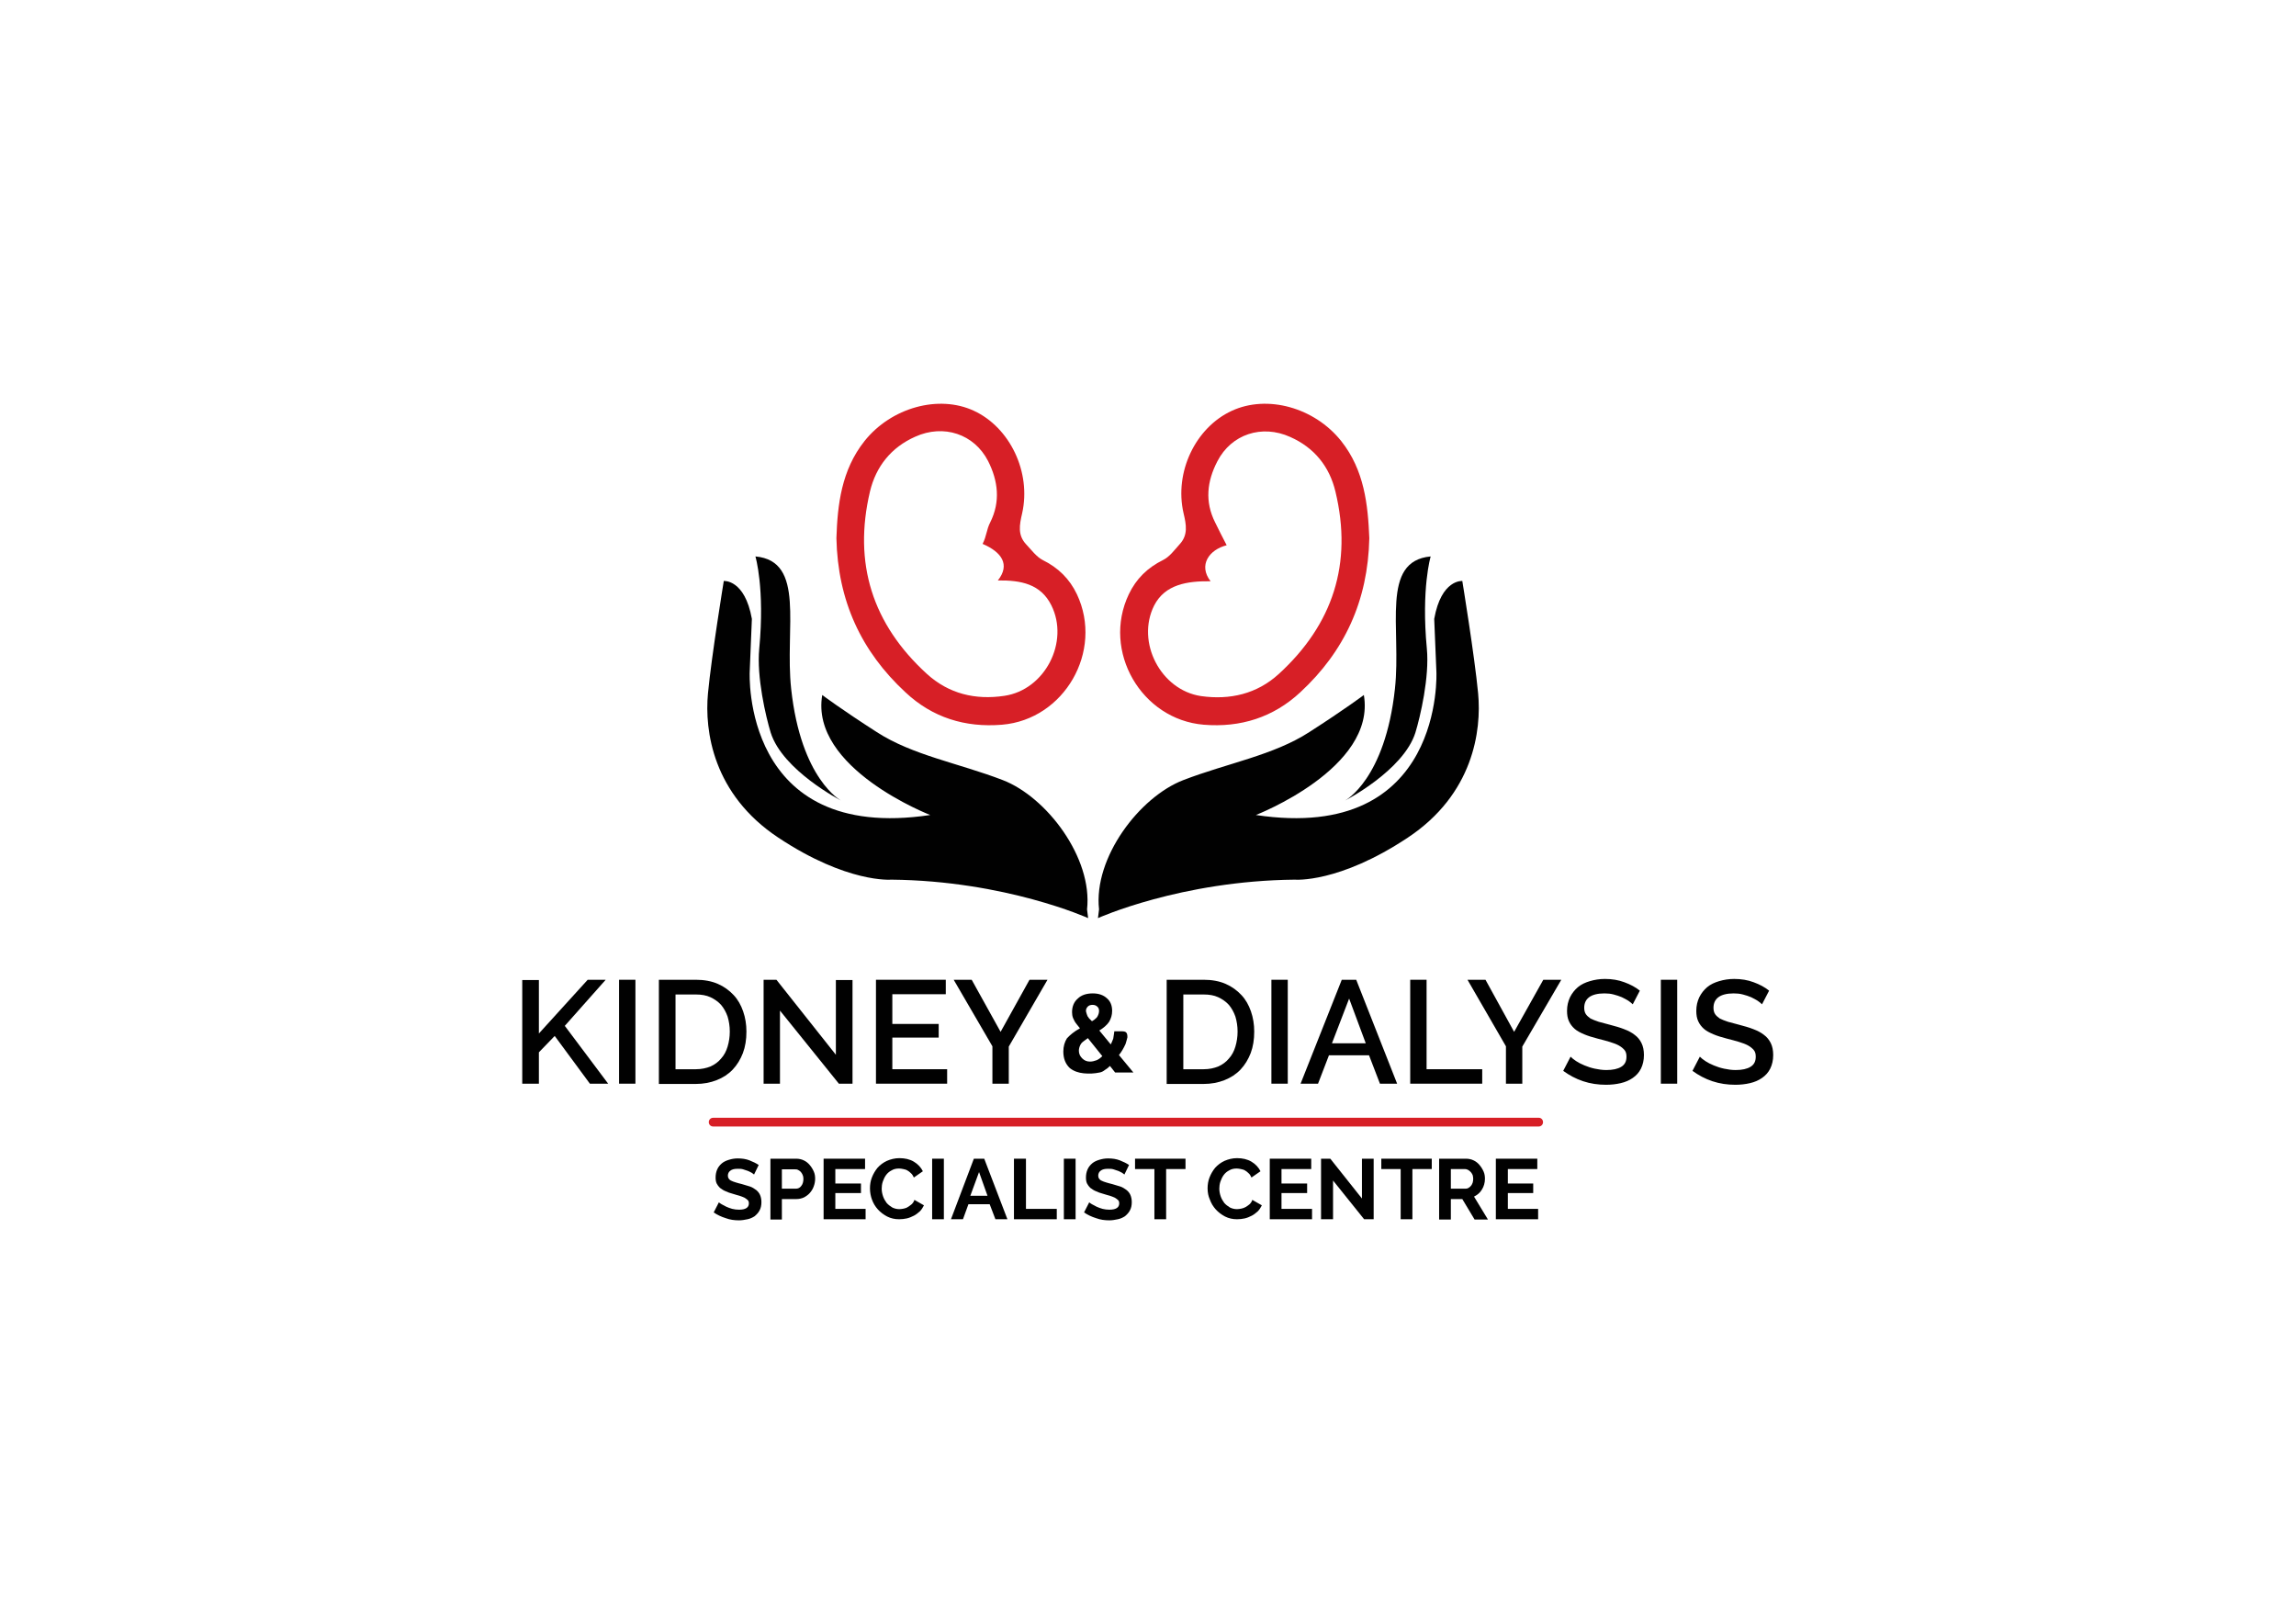 <?xml version="1.0" encoding="utf-8"?>
<!-- Generator: Adobe Illustrator 21.0.2, SVG Export Plug-In . SVG Version: 6.00 Build 0)  -->
<svg version="1.1" id="Layer_1" xmlns="http://www.w3.org/2000/svg" xmlns:xlink="http://www.w3.org/1999/xlink" x="0px" y="0px"
	 viewBox="0 0 841.9 595.3" style="enable-background:new 0 0 841.9 595.3;" xml:space="preserve">
<style type="text/css">
	.st0{fill:#010101;}
	.st1{fill:#D71F26;}
</style>
<g id="XMLID_1_">
	<g id="XMLID_231_">
		<path id="XMLID_232_" class="st0" d="M396,377l-1.2-1.5c-0.6-0.7-1-1.5-1.3-2.2c-0.3-0.7-0.4-1.5-0.4-2.2c0-2.1,0.7-3.8,2.1-5
			c1.3-1.3,3.2-1.9,5.5-1.9c2.2,0,3.9,0.6,5.2,1.8c1.3,1.1,1.9,2.7,1.9,4.6c0,1.5-0.4,2.8-1.1,4c-0.8,1.2-2.1,2.3-3.6,3.2l4.2,5.1
			c0.3-0.6,0.6-1.3,0.9-2.1c0.2-1.1,0.3-2,0.4-2.7h3c0.9,0,1.4,0.3,1.6,0.8c0.2,0.5,0.2,1,0.2,1.4c-0.2,0.8-0.4,1.6-0.7,2.5
			c-0.7,1.5-1.5,2.9-2.4,4l5.3,6.4h-6.7l-1.9-2.4c-0.6,0.6-1.2,1.1-1.9,1.5c-0.6,0.5-1.3,0.8-1.9,0.9c-1.9,0.4-3.8,0.5-5.8,0.3
			c-2-0.2-3.7-0.8-5.1-1.9c-1.6-1.5-2.4-3.5-2.4-6.1c0-1.9,0.5-3.5,1.3-4.8C392.3,379.5,393.8,378.2,396,377z M398.9,380.6l-1.5,1.1
			c-0.7,0.5-1.1,1-1.3,1.5c-0.3,0.6-0.5,1.3-0.5,2c0,1.1,0.4,2,1.2,2.8c0.8,0.8,1.7,1.2,2.9,1.2c0.8,0,1.6-0.2,2.4-0.5
			c0.7-0.3,1.4-0.8,2.1-1.5L398.9,380.6z M400.4,374.4l0.8-0.5c0.6-0.5,1.1-0.9,1.3-1.4c0.3-0.6,0.5-1.2,0.5-1.9s-0.2-1.2-0.7-1.6
			c-0.4-0.4-1-0.6-1.7-0.6c-0.7,0-1.3,0.2-1.7,0.6c-0.5,0.5-0.7,1-0.7,1.6c0,0.2,0.1,0.6,0.3,1.2c0.1,0.3,0.2,0.5,0.3,0.8
			c0.2,0.2,0.3,0.4,0.5,0.7L400.4,374.4z"/>
	</g>
	<g id="XMLID_189_">
		<g id="XMLID_210_">
			<polygon id="XMLID_230_" class="st0" points="191.5,397.3 191.5,359.3 197.6,359.3 197.6,378.9 215.5,359.2 222.1,359.2 
				207.1,376.1 223,397.3 216.3,397.3 203.4,379.8 197.6,385.8 197.6,397.3 			"/>
			<rect id="XMLID_229_" x="227" y="359.2" class="st0" width="6" height="38.1"/>
			<path id="XMLID_226_" class="st0" d="M241.6,397.3v-38.1h13.5c3.1,0,5.8,0.5,8.1,1.5c2.3,1,4.2,2.4,5.8,4.1s2.7,3.7,3.5,6
				c0.8,2.3,1.2,4.8,1.2,7.4c0,2.9-0.4,5.5-1.3,7.9c-0.9,2.3-2.1,4.3-3.7,6c-1.6,1.7-3.6,3-5.9,3.9c-2.3,0.9-4.8,1.4-7.7,1.4H241.6z
				 M267.6,378.2c0-2-0.3-3.8-0.8-5.5c-0.6-1.7-1.4-3.1-2.4-4.3c-1.1-1.2-2.4-2.1-3.9-2.8c-1.5-0.7-3.3-1-5.3-1h-7.5V392h7.5
				c2,0,3.8-0.4,5.3-1c1.6-0.7,2.9-1.7,3.9-2.9c1.1-1.2,1.9-2.7,2.4-4.4C267.3,382,267.6,380.2,267.6,378.2"/>
			<polygon id="XMLID_225_" class="st0" points="286,370.5 286,397.3 280,397.3 280,359.2 284.7,359.2 306.5,386.7 306.5,359.3 
				312.6,359.3 312.6,397.3 307.6,397.3 			"/>
			<polygon id="XMLID_223_" class="st0" points="347.3,392 347.3,397.3 321.2,397.3 321.2,359.2 346.8,359.2 346.8,364.5 
				327.2,364.5 327.2,375.4 344.2,375.4 344.2,380.4 327.2,380.4 327.2,392 			"/>
			<polygon id="XMLID_211_" class="st0" points="356.3,359.2 366.9,378.3 377.5,359.2 384.1,359.2 369.9,383.7 369.9,397.3 
				363.9,397.3 363.9,383.6 349.7,359.2 			"/>
		</g>
		<g id="XMLID_190_">
			<path id="XMLID_207_" class="st0" d="M427.8,397.3v-38.1h13.5c3.1,0,5.8,0.5,8.1,1.5c2.3,1,4.2,2.4,5.8,4.1s2.7,3.7,3.5,6
				c0.8,2.3,1.2,4.8,1.2,7.4c0,2.9-0.4,5.5-1.3,7.9c-0.9,2.3-2.1,4.3-3.7,6c-1.6,1.7-3.6,3-5.9,3.9c-2.3,0.9-4.8,1.4-7.7,1.4H427.8z
				 M453.8,378.2c0-2-0.3-3.8-0.8-5.5c-0.6-1.7-1.4-3.1-2.4-4.3c-1.1-1.2-2.4-2.1-3.9-2.8c-1.5-0.7-3.3-1-5.3-1h-7.5V392h7.5
				c2,0,3.8-0.4,5.3-1c1.6-0.7,2.9-1.7,3.9-2.9c1.1-1.2,1.9-2.7,2.4-4.4C453.5,382,453.8,380.2,453.8,378.2"/>
			<rect id="XMLID_206_" x="466.2" y="359.2" class="st0" width="6" height="38.1"/>
			<path id="XMLID_196_" class="st0" d="M492,359.2h5.3l15,38.1H506l-4-10.4h-14.7l-4,10.4h-6.4L492,359.2z M500.8,382.5l-6.1-16.4
				l-6.3,16.4H500.8z"/>
			<polygon id="XMLID_195_" class="st0" points="517.1,397.3 517.1,359.2 523.1,359.2 523.1,392 543.5,392 543.5,397.3 			"/>
			<polygon id="XMLID_194_" class="st0" points="544.7,359.2 555.2,378.3 565.9,359.2 572.5,359.2 558.2,383.7 558.2,397.3 
				552.2,397.3 552.2,383.6 538.1,359.2 			"/>
			<path id="XMLID_193_" class="st0" d="M598.7,368.2c-0.4-0.4-0.9-0.8-1.6-1.3c-0.7-0.4-1.5-0.9-2.4-1.3c-0.9-0.4-1.9-0.7-3-1
				c-1.1-0.3-2.2-0.4-3.4-0.4c-2.5,0-4.4,0.5-5.6,1.4c-1.2,0.9-1.8,2.2-1.8,3.9c0,0.9,0.2,1.7,0.6,2.3c0.4,0.6,1,1.1,1.7,1.6
				c0.8,0.4,1.8,0.8,3,1.2c1.2,0.3,2.6,0.7,4.1,1.1c1.9,0.5,3.7,1,5.2,1.6c1.6,0.6,2.9,1.3,3.9,2.1c1.1,0.8,1.9,1.8,2.5,3
				c0.6,1.2,0.9,2.7,0.9,4.4c0,1.9-0.4,3.6-1.1,5c-0.7,1.4-1.7,2.5-3,3.4c-1.3,0.9-2.7,1.5-4.4,1.9c-1.7,0.4-3.5,0.6-5.4,0.6
				c-2.9,0-5.7-0.4-8.4-1.3c-2.7-0.9-5.1-2.2-7.3-3.8l2.7-5.2c0.5,0.5,1.1,1,2,1.6c0.9,0.6,1.9,1.1,3.1,1.6c1.2,0.5,2.4,0.9,3.8,1.2
				c1.4,0.3,2.8,0.5,4.2,0.5c2.4,0,4.2-0.4,5.5-1.2c1.3-0.8,1.9-2,1.9-3.7c0-1-0.2-1.8-0.7-2.4c-0.5-0.6-1.2-1.2-2.1-1.7
				c-0.9-0.5-2-0.9-3.3-1.3c-1.3-0.4-2.8-0.8-4.4-1.2c-1.9-0.5-3.6-1-5-1.6c-1.4-0.6-2.6-1.2-3.5-2c-0.9-0.8-1.6-1.7-2.1-2.8
				c-0.5-1.1-0.7-2.3-0.7-3.8c0-1.9,0.4-3.5,1.1-5c0.7-1.4,1.7-2.7,2.9-3.7c1.2-1,2.7-1.7,4.4-2.2c1.7-0.5,3.5-0.8,5.5-0.8
				c2.6,0,5,0.4,7.1,1.2c2.2,0.8,4.1,1.8,5.7,3.1L598.7,368.2z"/>
			<rect id="XMLID_192_" x="609" y="359.2" class="st0" width="6" height="38.1"/>
			<path id="XMLID_191_" class="st0" d="M646.1,368.2c-0.4-0.4-0.9-0.8-1.6-1.3c-0.7-0.4-1.5-0.9-2.4-1.3c-0.9-0.4-1.9-0.7-3-1
				c-1.1-0.3-2.2-0.4-3.4-0.4c-2.5,0-4.4,0.5-5.6,1.4c-1.2,0.9-1.8,2.2-1.8,3.9c0,0.9,0.2,1.7,0.6,2.3c0.4,0.6,1,1.1,1.7,1.6
				c0.8,0.4,1.8,0.8,3,1.2c1.2,0.3,2.6,0.7,4.1,1.1c1.9,0.5,3.7,1,5.2,1.6c1.6,0.6,2.9,1.3,3.9,2.1c1.1,0.8,1.9,1.8,2.5,3
				c0.6,1.2,0.9,2.7,0.9,4.4c0,1.9-0.4,3.6-1.1,5c-0.7,1.4-1.7,2.5-3,3.4c-1.3,0.9-2.7,1.5-4.4,1.9c-1.7,0.4-3.5,0.6-5.4,0.6
				c-2.9,0-5.7-0.4-8.4-1.3c-2.7-0.9-5.1-2.2-7.3-3.8l2.7-5.2c0.5,0.5,1.1,1,2,1.6c0.9,0.6,1.9,1.1,3.1,1.6c1.2,0.5,2.4,0.9,3.8,1.2
				c1.4,0.3,2.8,0.5,4.2,0.5c2.4,0,4.2-0.4,5.5-1.2c1.3-0.8,1.9-2,1.9-3.7c0-1-0.2-1.8-0.7-2.4c-0.5-0.6-1.2-1.2-2.1-1.7
				c-0.9-0.5-2-0.9-3.3-1.3c-1.3-0.4-2.8-0.8-4.4-1.2c-1.9-0.5-3.6-1-5-1.6c-1.4-0.6-2.6-1.2-3.5-2c-0.9-0.8-1.6-1.7-2.1-2.8
				c-0.5-1.1-0.7-2.3-0.7-3.8c0-1.9,0.4-3.5,1.1-5c0.7-1.4,1.7-2.7,2.9-3.7c1.2-1,2.7-1.7,4.4-2.2c1.7-0.5,3.5-0.8,5.5-0.8
				c2.6,0,5,0.4,7.1,1.2c2.2,0.8,4.1,1.8,5.7,3.1L646.1,368.2z"/>
		</g>
	</g>
	<g id="XMLID_94_">
		<path id="XMLID_188_" class="st0" d="M276.5,430.6c-0.1-0.1-0.4-0.3-0.8-0.6c-0.4-0.2-0.9-0.5-1.4-0.7c-0.6-0.2-1.2-0.4-1.8-0.6
			c-0.6-0.2-1.3-0.2-2-0.2c-1.2,0-2.1,0.2-2.7,0.7c-0.6,0.4-0.9,1.1-0.9,1.8c0,0.5,0.1,0.8,0.3,1.1c0.2,0.3,0.5,0.6,1,0.8
			c0.4,0.2,0.9,0.4,1.6,0.6c0.6,0.2,1.4,0.4,2.2,0.6c1.1,0.3,2.1,0.6,3,0.9c0.9,0.3,1.6,0.8,2.3,1.3c0.6,0.5,1.1,1.1,1.4,1.8
			c0.3,0.7,0.5,1.6,0.5,2.6c0,1.2-0.2,2.2-0.7,3.1c-0.4,0.8-1.1,1.5-1.8,2.1c-0.8,0.5-1.6,0.9-2.6,1.1c-1,0.2-2,0.4-3.1,0.4
			c-1.7,0-3.3-0.2-4.9-0.8c-1.6-0.5-3.1-1.2-4.4-2.1l1.9-3.7c0.2,0.2,0.5,0.4,1,0.7c0.5,0.3,1.1,0.6,1.7,0.9
			c0.7,0.3,1.4,0.6,2.2,0.8c0.8,0.2,1.6,0.3,2.5,0.3c2.4,0,3.6-0.8,3.6-2.3c0-0.5-0.1-0.9-0.4-1.2c-0.3-0.3-0.7-0.6-1.2-0.9
			c-0.5-0.2-1.1-0.5-1.8-0.7c-0.7-0.2-1.5-0.4-2.4-0.7c-1.1-0.3-2-0.6-2.8-1c-0.8-0.3-1.4-0.8-2-1.2c-0.5-0.5-0.9-1-1.2-1.6
			c-0.3-0.6-0.4-1.4-0.4-2.2c0-1.1,0.2-2.1,0.6-3c0.4-0.9,1-1.6,1.7-2.2c0.7-0.6,1.6-1,2.6-1.3c1-0.3,2-0.5,3.2-0.5
			c1.6,0,3,0.2,4.3,0.7c1.3,0.5,2.5,1.1,3.4,1.7L276.5,430.6z"/>
		<path id="XMLID_185_" class="st0" d="M282.5,447v-22.2h9.4c1,0,2,0.2,2.8,0.6c0.9,0.4,1.6,1,2.2,1.7c0.6,0.7,1.1,1.5,1.5,2.4
			c0.4,0.9,0.5,1.8,0.5,2.7c0,0.9-0.2,1.9-0.5,2.7c-0.3,0.9-0.8,1.7-1.4,2.4c-0.6,0.7-1.3,1.2-2.2,1.7c-0.9,0.4-1.8,0.6-2.8,0.6
			h-5.3v7.5H282.5z M286.8,435.8h5c0.8,0,1.5-0.3,2-1c0.5-0.6,0.8-1.5,0.8-2.6c0-0.6-0.1-1.1-0.3-1.5c-0.2-0.4-0.4-0.8-0.7-1.1
			c-0.3-0.3-0.6-0.5-1-0.7c-0.4-0.2-0.7-0.2-1.1-0.2h-4.8V435.8z"/>
		<polygon id="XMLID_184_" class="st0" points="317.4,443.2 317.4,447 302,447 302,424.8 317.2,424.8 317.2,428.6 306.3,428.6 
			306.3,433.9 315.7,433.9 315.7,437.4 306.3,437.4 306.3,443.2 		"/>
		<path id="XMLID_183_" class="st0" d="M319,435.7c0-1.4,0.2-2.7,0.7-4c0.5-1.3,1.2-2.5,2.1-3.6c0.9-1,2.1-1.9,3.4-2.5
			c1.4-0.6,2.9-1,4.6-1c2,0,3.8,0.4,5.3,1.3c1.5,0.9,2.6,2.1,3.3,3.5l-3.3,2.3c-0.3-0.6-0.6-1.2-1.1-1.6c-0.4-0.4-0.9-0.8-1.3-1
			c-0.5-0.3-1-0.4-1.5-0.5c-0.5-0.1-1-0.2-1.5-0.2c-1.1,0-2,0.2-2.8,0.7c-0.8,0.4-1.5,1-2,1.7c-0.5,0.7-0.9,1.5-1.2,2.4
			c-0.3,0.9-0.4,1.8-0.4,2.6c0,1,0.2,1.9,0.5,2.8c0.3,0.9,0.8,1.7,1.3,2.4c0.6,0.7,1.3,1.2,2.1,1.7c0.8,0.4,1.7,0.6,2.6,0.6
			c0.5,0,1-0.1,1.6-0.2c0.5-0.1,1.1-0.3,1.5-0.6c0.5-0.3,0.9-0.6,1.4-1c0.4-0.4,0.8-0.9,1-1.6l3.5,2c-0.4,0.8-0.9,1.6-1.5,2.2
			c-0.7,0.6-1.4,1.2-2.2,1.6c-0.8,0.4-1.7,0.8-2.6,1c-0.9,0.2-1.9,0.3-2.8,0.3c-1.6,0-3-0.3-4.4-1c-1.3-0.7-2.4-1.5-3.4-2.6
			c-1-1.1-1.7-2.3-2.2-3.7C319.3,438.6,319,437.2,319,435.7"/>
		<rect id="XMLID_182_" x="341.8" y="424.8" class="st0" width="4.3" height="22.2"/>
		<path id="XMLID_171_" class="st0" d="M357.1,424.8h3.8l8.5,22.2h-4.4l-2.1-5.5h-7.8l-2,5.5h-4.4L357.1,424.8z M362.1,438.4
			l-3.1-8.7l-3.2,8.7H362.1z"/>
		<polygon id="XMLID_170_" class="st0" points="371.8,447 371.8,424.8 376.2,424.8 376.2,443.2 387.5,443.2 387.5,447 		"/>
		<rect id="XMLID_169_" x="390.1" y="424.8" class="st0" width="4.3" height="22.2"/>
		<path id="XMLID_168_" class="st0" d="M412.3,430.6c-0.1-0.1-0.4-0.3-0.8-0.6c-0.4-0.2-0.9-0.5-1.4-0.7c-0.6-0.2-1.2-0.4-1.8-0.6
			c-0.6-0.2-1.3-0.2-2-0.2c-1.2,0-2.1,0.2-2.7,0.7c-0.6,0.4-0.9,1.1-0.9,1.8c0,0.5,0.1,0.8,0.3,1.1c0.2,0.3,0.5,0.6,1,0.8
			c0.4,0.2,0.9,0.4,1.6,0.6c0.6,0.2,1.4,0.4,2.2,0.6c1.1,0.3,2.1,0.6,3,0.9c0.9,0.3,1.6,0.8,2.3,1.3c0.6,0.5,1.1,1.1,1.4,1.8
			c0.3,0.7,0.5,1.6,0.5,2.6c0,1.2-0.2,2.2-0.7,3.1c-0.4,0.8-1.1,1.5-1.8,2.1c-0.8,0.5-1.6,0.9-2.6,1.1c-1,0.2-2,0.4-3.1,0.4
			c-1.7,0-3.3-0.2-4.9-0.8c-1.6-0.5-3.1-1.2-4.4-2.1l1.9-3.7c0.2,0.2,0.5,0.4,1,0.7c0.5,0.3,1.1,0.6,1.7,0.9
			c0.7,0.3,1.4,0.6,2.2,0.8c0.8,0.2,1.6,0.3,2.5,0.3c2.4,0,3.6-0.8,3.6-2.3c0-0.5-0.1-0.9-0.4-1.2c-0.3-0.3-0.7-0.6-1.2-0.9
			c-0.5-0.2-1.1-0.5-1.8-0.7c-0.7-0.2-1.5-0.4-2.4-0.7c-1.1-0.3-2-0.6-2.8-1c-0.8-0.3-1.4-0.8-2-1.2c-0.5-0.5-0.9-1-1.2-1.6
			c-0.3-0.6-0.4-1.4-0.4-2.2c0-1.1,0.2-2.1,0.6-3c0.4-0.9,1-1.6,1.7-2.2c0.7-0.6,1.6-1,2.6-1.3c1-0.3,2-0.5,3.2-0.5
			c1.6,0,3,0.2,4.3,0.7c1.3,0.5,2.5,1.1,3.4,1.7L412.3,430.6z"/>
		<polygon id="XMLID_167_" class="st0" points="434.7,428.6 427.6,428.6 427.6,447 423.3,447 423.3,428.6 416.2,428.6 416.2,424.8 
			434.7,424.8 		"/>
		<path id="XMLID_166_" class="st0" d="M442.8,435.7c0-1.4,0.2-2.7,0.7-4c0.5-1.3,1.2-2.5,2.1-3.6c0.9-1,2.1-1.9,3.4-2.5
			c1.4-0.6,2.9-1,4.6-1c2,0,3.8,0.4,5.3,1.3c1.5,0.9,2.6,2.1,3.3,3.5l-3.3,2.3c-0.3-0.6-0.6-1.2-1.1-1.6c-0.4-0.4-0.9-0.8-1.3-1
			c-0.5-0.3-1-0.4-1.5-0.5c-0.5-0.1-1-0.2-1.5-0.2c-1.1,0-2,0.2-2.8,0.7c-0.8,0.4-1.5,1-2,1.7c-0.5,0.7-0.9,1.5-1.2,2.4
			c-0.3,0.9-0.4,1.8-0.4,2.6c0,1,0.2,1.9,0.5,2.8c0.3,0.9,0.8,1.7,1.3,2.4c0.6,0.7,1.3,1.2,2.1,1.7c0.8,0.4,1.7,0.6,2.6,0.6
			c0.5,0,1-0.1,1.6-0.2c0.5-0.1,1.1-0.3,1.6-0.6c0.5-0.3,0.9-0.6,1.4-1c0.4-0.4,0.8-0.9,1-1.6l3.5,2c-0.4,0.8-0.9,1.6-1.5,2.2
			c-0.7,0.6-1.4,1.2-2.2,1.6c-0.8,0.4-1.7,0.8-2.6,1c-0.9,0.2-1.9,0.3-2.8,0.3c-1.6,0-3-0.3-4.4-1c-1.3-0.7-2.4-1.5-3.4-2.6
			c-1-1.1-1.7-2.3-2.2-3.7C443.1,438.6,442.8,437.2,442.8,435.7"/>
		<polygon id="XMLID_165_" class="st0" points="481.1,443.2 481.1,447 465.6,447 465.6,424.8 480.8,424.8 480.8,428.6 469.9,428.6 
			469.9,433.9 479.3,433.9 479.3,437.4 469.9,437.4 469.9,443.2 		"/>
		<polygon id="XMLID_164_" class="st0" points="488.8,432.8 488.8,447 484.4,447 484.4,424.8 487.8,424.8 499.4,439.4 499.4,424.8 
			503.7,424.8 503.7,447 500.2,447 		"/>
		<polygon id="XMLID_163_" class="st0" points="525,428.6 517.9,428.6 517.9,447 513.6,447 513.6,428.6 506.5,428.6 506.5,424.8 
			525,424.8 		"/>
		<path id="XMLID_160_" class="st0" d="M527.7,447v-22.2h9.8c1,0,2,0.2,2.8,0.6c0.9,0.4,1.6,1,2.2,1.7c0.6,0.7,1.1,1.5,1.5,2.4
			c0.4,0.9,0.5,1.8,0.5,2.7c0,1.4-0.4,2.8-1.1,3.9c-0.7,1.2-1.7,2-2.9,2.6l5.1,8.4h-4.9l-4.5-7.5H532v7.5H527.7z M532,435.8h5.4
			c0.4,0,0.8-0.1,1.1-0.3c0.3-0.2,0.6-0.4,0.9-0.8c0.3-0.3,0.4-0.7,0.6-1.1c0.1-0.4,0.2-0.9,0.2-1.4c0-0.5-0.1-1-0.2-1.4
			c-0.2-0.4-0.4-0.8-0.7-1.1c-0.3-0.3-0.6-0.6-1-0.8c-0.4-0.2-0.7-0.3-1.1-0.3H532V435.8z"/>
		<polygon id="XMLID_159_" class="st0" points="564,443.2 564,447 548.5,447 548.5,424.8 563.7,424.8 563.7,428.6 552.9,428.6 
			552.9,433.9 562.2,433.9 562.2,437.4 552.9,437.4 552.9,443.2 		"/>
	</g>
	<g id="XMLID_7_">
		<path id="XMLID_91_" class="st1" d="M502.1,197.3c-0.5,23-9.1,41.5-25.3,56.5c-9.9,9.2-21.9,13-35.4,11.9
			c-22.9-1.9-37.4-27-27.5-47.8c2.7-5.7,6.9-9.8,12.6-12.6c2.4-1.2,4.1-3.6,6-5.7c3.2-3.4,2.5-7.2,1.5-11.4
			c-3.5-15.1,4.4-31.5,17.7-37.6c13-6,30.3-1.2,40.1,11.1C500.3,172.4,501.6,185.1,502.1,197.3 M443.9,213.1
			c-8.5-0.1-16.7,1.1-20.7,8.9c-6.7,13.4,2.4,31,17.2,33.2c10.6,1.5,20.5-0.8,28.5-8.1c19.9-18.2,27.1-40.5,20.8-66.8
			c-2.2-9.3-7.8-16.2-16.6-20.1c-10.4-4.7-21.6-1-26.7,8.9c-3.8,7.3-4.7,14.8-0.8,22.5c1.3,2.7,2.7,5.4,4.2,8.3
			C443.4,201.5,439.3,207.2,443.9,213.1"/>
		<path id="XMLID_88_" class="st1" d="M317,161.7c9.8-12.3,27.2-17.1,40.1-11.1c13.2,6.1,21.1,22.5,17.7,37.6c-1,4.3-1.7,8,1.5,11.4
			c1.9,2,3.7,4.5,6,5.7c5.7,2.8,9.9,6.9,12.6,12.6c9.8,20.8-4.6,45.9-27.5,47.8c-13.5,1.1-25.5-2.6-35.4-11.9
			c-16.2-15-24.8-33.5-25.3-56.5C307.1,185.1,308.5,172.4,317,161.7 M360.3,199.4c1.5-2.9,1.4-5.2,2.8-7.9
			c3.8-7.6,2.9-15.2-0.8-22.5c-5.1-9.9-16.3-13.6-26.7-8.9c-8.8,3.9-14.4,10.9-16.6,20.1c-6.2,26.3,0.9,48.6,20.8,66.8
			c8.1,7.4,17.9,9.7,28.5,8.1c14.9-2.2,23.9-19.8,17.2-33.2c-3.9-7.8-11.1-9.2-19.6-9.1C370.5,207,367.3,202.4,360.3,199.4"/>
		<path id="XMLID_87_" class="st0" d="M399,336.6c0,0-30.3-13.7-72.2-14.1c0,0-16.1,1.4-41.4-15.4c-24-15.9-27.1-39.2-25.8-52.9
			c1.3-13.7,5.8-41.2,5.8-41.2s7.7-0.7,10.3,13.9l-0.8,19.4c0,0-3.1,62.9,66.2,52.5c0,0-44.2-17.1-39.6-44c0,0,6.9,5.2,20,13.6
			c13.1,8.5,30.1,11.4,46.2,17.6c16.1,6.2,33,28.5,30.9,47.4"/>
		<path id="XMLID_86_" class="st0" d="M308.4,293.5c0,0-14.7-7.7-18.3-41c-2.4-22.3,5.4-46.8-13.1-48.5c0,0,3.5,11.7,1.4,33.8
			c-1,10.4,2.4,24.9,4.2,30.8C287,282.5,308.4,293.5,308.4,293.5"/>
		<path id="XMLID_85_" class="st0" d="M402.6,336.6c0,0,30.3-13.7,72.2-14.1c0,0,16.1,1.4,41.4-15.4c24-15.9,27.1-39.2,25.8-52.9
			c-1.3-13.7-5.8-41.2-5.8-41.2s-7.7-0.7-10.3,13.9l0.8,19.4c0,0,3.1,62.9-66.2,52.5c0,0,44.2-17.1,39.6-44c0,0-6.9,5.2-20,13.6
			c-13.1,8.5-30.1,11.4-46.2,17.6c-16.1,6.2-33,28.5-30.9,47.4"/>
		<path id="XMLID_8_" class="st0" d="M493.2,293.5c0,0,14.7-7.7,18.3-41c2.4-22.3-5.4-46.8,13.1-48.5c0,0-3.5,11.7-1.4,33.8
			c1,10.4-2.4,24.9-4.2,30.8C514.6,282.5,493.2,293.5,493.2,293.5"/>
	</g>
	<path id="XMLID_5_" class="st1" d="M564.3,409.8C564.2,409.8,564.2,409.8,564.3,409.8l-302.8,0c0,0,0,0,0,0c-0.9,0-1.6,0.7-1.6,1.6
		c0,0.9,0.7,1.6,1.6,1.6c0.1,0,0.2,0,0.2,0H564c0.1,0,0.2,0,0.2,0c0.9,0,1.6-0.7,1.6-1.6C565.8,410.5,565.1,409.8,564.3,409.8"/>
</g>
</svg>
